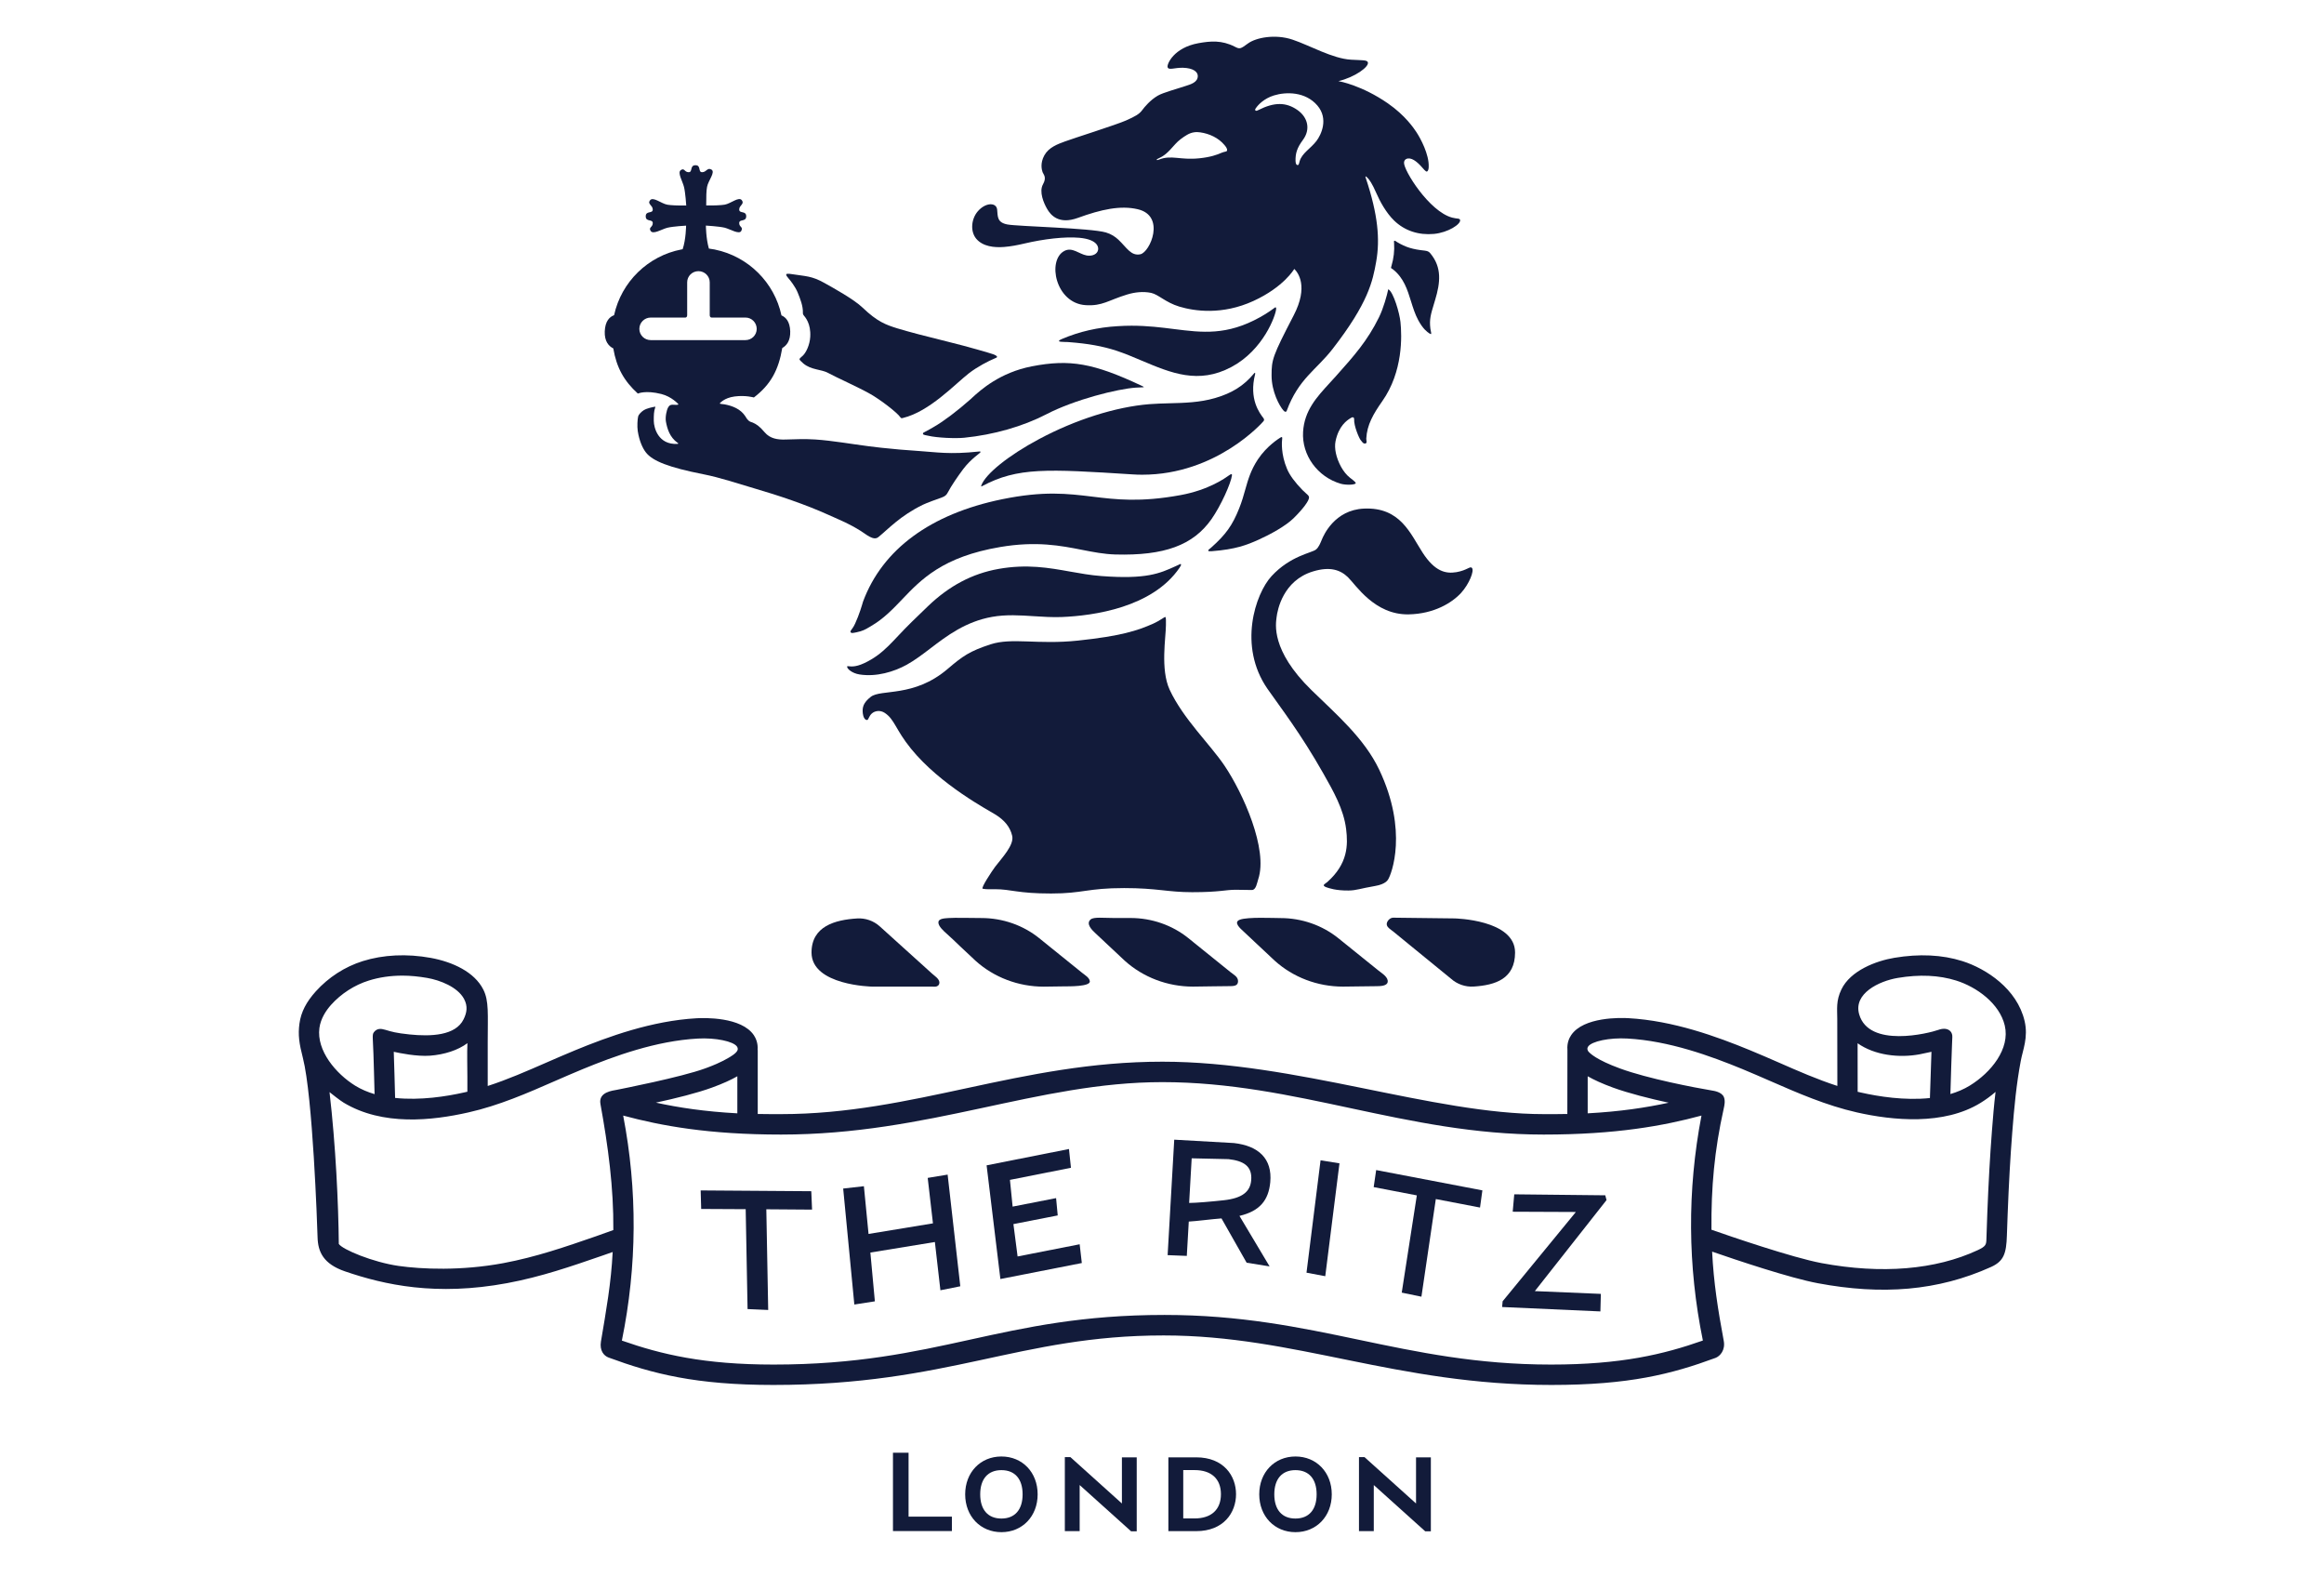 <svg width="140" height="95" viewBox="0 0 140 95" fill="none" xmlns="http://www.w3.org/2000/svg">
<g clip-path="url(#clip0_26017_615)">
<g clip-path="url(#clip1_26017_615)">
<path d="M67.585 90.548L64.498 87.771L64.484 87.757H64.147V92.214H65.04V89.438L68.127 92.214L68.144 92.226H68.477V87.769H67.585V90.548Z" fill="#121B3A"/>
<path d="M72.059 87.769H70.384V92.214H72.059C73.717 92.214 74.46 91.096 74.46 89.989C74.46 88.884 73.717 87.769 72.059 87.769ZM73.55 89.989C73.55 90.918 72.972 91.449 71.96 91.449H71.28V88.537H71.96C72.969 88.534 73.55 89.065 73.55 89.989Z" fill="#121B3A"/>
<path d="M78.041 87.718C76.776 87.718 75.858 88.678 75.858 89.997C75.858 91.316 76.776 92.276 78.041 92.276C79.307 92.276 80.227 91.316 80.227 89.997C80.227 88.678 79.307 87.718 78.041 87.718ZM79.315 89.997C79.315 90.924 78.849 91.455 78.038 91.455C77.228 91.455 76.765 90.924 76.765 89.997C76.765 89.071 77.231 88.54 78.038 88.54C78.852 88.54 79.315 89.071 79.315 89.997Z" fill="#121B3A"/>
<path d="M85.303 90.548L82.216 87.771L82.202 87.757H81.866V92.214H82.758V89.438L85.845 92.214L85.86 92.226H86.196V87.769H85.303V90.548Z" fill="#121B3A"/>
<path d="M54.733 87.492H53.793V92.209H57.343V91.341H54.733V87.492Z" fill="#121B3A"/>
<path d="M60.326 87.718C59.06 87.718 58.143 88.678 58.143 89.997C58.143 91.316 59.06 92.276 60.326 92.276C61.591 92.276 62.509 91.316 62.509 89.997C62.509 88.678 61.594 87.718 60.326 87.718ZM61.603 89.997C61.603 90.924 61.136 91.455 60.326 91.455C59.515 91.455 59.049 90.924 59.049 89.997C59.049 89.071 59.515 88.54 60.326 88.54C61.139 88.54 61.603 89.071 61.603 89.997Z" fill="#121B3A"/>
<path d="M121.962 61.484C121.508 59.554 119.657 58.34 118.211 57.882C116.994 57.498 115.616 57.433 114.116 57.685C113.023 57.868 111.472 58.45 110.927 59.591C110.596 60.283 110.678 60.761 110.678 61.362C110.678 62.229 110.678 64.986 110.684 65.401C109.486 65.014 108.331 64.509 107.128 63.98C106.572 63.738 105.995 63.486 105.419 63.249C103.428 62.43 100.795 61.469 98.092 61.32C97.649 61.294 95.395 61.229 94.647 62.345C94.531 62.515 94.389 62.82 94.423 63.229L94.418 67.09C93.966 67.102 93.494 67.099 93.003 67.099C86.283 67.099 78.075 63.941 70.025 63.941C61.447 63.941 55.033 67.099 47.048 67.099C46.562 67.099 46.093 67.099 45.647 67.09V63.235H45.639C45.672 62.825 45.529 62.523 45.416 62.351C44.667 61.232 42.413 61.3 41.97 61.325C39.267 61.475 36.634 62.435 34.643 63.255C34.067 63.492 33.49 63.743 32.934 63.986C31.731 64.511 30.576 65.017 29.381 65.404V62.758C29.381 61.08 29.463 60.283 29.115 59.597C28.581 58.538 27.274 57.933 25.952 57.69C24.511 57.428 23.091 57.495 21.848 57.885C20.766 58.227 19.792 58.857 19.026 59.704C18.464 60.328 18.134 60.938 18.038 61.653C17.947 62.328 18.021 62.842 18.249 63.726C18.84 66.042 19.108 73.697 19.131 74.522C19.156 75.391 19.475 76.12 20.783 76.569C23.167 77.386 26.271 78.072 30.55 77.278C32.598 76.897 34.397 76.273 36.304 75.615L36.908 75.403C36.815 77.275 36.518 78.914 36.202 80.792C36.112 81.334 36.371 81.651 36.66 81.758C39.3 82.732 41.902 83.41 46.59 83.41C57.185 83.41 61.365 80.428 70.099 80.428C78.075 80.428 84.063 83.41 93.46 83.41C98.149 83.41 100.697 82.755 103.338 81.783C103.626 81.676 103.945 81.306 103.84 80.752C103.49 78.871 103.233 77.261 103.14 75.38C104.597 75.886 107.837 76.973 109.512 77.284C113.376 78.007 116.737 77.75 119.943 76.304C120.711 75.956 120.864 75.493 120.897 74.403C120.912 73.886 120.92 73.64 120.943 73.123C121.013 71.287 121.104 69.68 121.219 68.212C121.338 66.672 121.471 65.285 121.731 63.904C121.852 63.235 122.197 62.481 121.962 61.484ZM28.155 64.884V65.732V65.749C28.084 65.766 28.014 65.782 27.943 65.797C26.918 66.028 25.328 66.285 23.802 66.124C23.777 65.367 23.749 63.964 23.723 63.418C23.721 63.362 23.721 63.345 23.721 63.345C24.068 63.421 25.105 63.639 25.912 63.579C26.76 63.514 27.584 63.255 28.158 62.825C28.13 63.32 28.155 64.463 28.155 64.884ZM19.241 61.913C19.32 61.323 19.665 60.831 19.939 60.523C20.546 59.845 21.356 59.323 22.215 59.055C22.842 58.857 23.528 58.758 24.243 58.758C24.729 58.758 25.226 58.809 25.732 58.896C26.503 59.029 27.562 59.439 27.952 60.156C28.197 60.611 28.118 60.995 27.929 61.385C27.446 62.376 25.955 62.433 24.667 62.3C23.848 62.215 23.596 62.136 23.218 62.023C22.944 61.941 22.712 61.921 22.523 62.167C22.458 62.252 22.447 62.34 22.458 62.588C22.469 62.845 22.48 63.144 22.497 63.483C22.52 63.955 22.543 65.26 22.565 65.895C22.153 65.774 21.757 65.607 21.399 65.387C20.232 64.664 19.06 63.272 19.241 61.913ZM36.171 66.489C36.634 69.036 36.97 71.533 36.948 74.081L35.905 74.454C34.044 75.098 32.287 75.705 30.327 76.072C27.774 76.549 25.393 76.437 24.017 76.242C22.469 76.021 20.628 75.253 20.41 74.917C20.388 72.51 20.224 68.969 19.851 65.774C20.04 65.921 20.447 66.251 20.701 66.407C23.051 67.825 26.037 67.489 28.214 66.997C30.059 66.582 31.77 65.833 33.425 65.108C33.976 64.867 34.547 64.619 35.109 64.387C37.01 63.605 39.515 62.687 42.037 62.548C43.099 62.489 44.184 62.712 44.399 63.034C44.438 63.094 44.458 63.175 44.432 63.243C44.362 63.444 43.967 63.661 43.87 63.718C43.772 63.777 43.673 63.831 43.571 63.882C43.438 63.949 43.306 64.012 43.17 64.071C43.001 64.144 42.831 64.215 42.656 64.28C42.594 64.302 42.535 64.325 42.472 64.348C41.02 64.879 37.4 65.585 37.168 65.633C36.934 65.684 36.035 65.751 36.171 66.489ZM44.418 64.819V67.051C42.458 66.946 40.885 66.706 39.512 66.407C40.704 66.15 41.998 65.828 42.893 65.5C43.546 65.263 44.043 65.034 44.418 64.819ZM93.443 82.182C84.47 82.182 79.278 79.193 70.15 79.193C60.261 79.193 56.584 82.182 46.602 82.182C42.388 82.182 39.837 81.569 37.462 80.738C38.38 76.239 38.408 71.689 37.541 67.186C39.826 67.802 42.687 68.33 47.054 68.33C55.985 68.33 62.49 65.172 70.02 65.172C78.087 65.172 84.665 68.33 92.989 68.33C97.352 68.33 100.216 67.802 102.499 67.186C101.634 71.689 101.663 76.239 102.583 80.735C100.211 81.569 97.66 82.182 93.443 82.182ZM95.644 67.051V64.819C96.019 65.034 96.516 65.263 97.172 65.503C98.118 65.847 99.386 66.164 100.521 66.412C99.157 66.709 97.59 66.946 95.644 67.051ZM119.996 68.11C119.881 69.596 119.79 71.217 119.717 73.07C119.697 73.59 119.677 74.112 119.663 74.632C119.655 74.954 119.629 75.064 119.143 75.29C116.599 76.476 113.345 76.744 109.735 76.072C107.964 75.742 104.174 74.437 103.1 74.061C103.078 71.522 103.275 69.293 103.837 66.774C103.885 66.562 103.939 66.297 103.849 66.073C103.716 65.751 103.205 65.692 103.168 65.684C102.086 65.503 99.265 64.963 97.593 64.35C96.155 63.825 95.793 63.435 95.725 63.37C95.68 63.328 95.646 63.274 95.632 63.218C95.61 63.125 95.655 63.054 95.669 63.032C95.884 62.709 96.965 62.486 98.03 62.546C100.55 62.684 103.055 63.602 104.959 64.384C105.521 64.616 106.091 64.865 106.642 65.105C108.297 65.828 110.009 66.576 111.853 66.994C114.031 67.486 117.093 67.785 119.307 66.424C119.612 66.237 119.92 66.014 120.214 65.76C120.121 66.534 120.056 67.316 119.996 68.11ZM111.904 62.831C112.938 63.56 114.404 63.724 115.633 63.498C115.714 63.483 116.031 63.416 116.353 63.345C116.327 64.127 116.291 65.201 116.26 66.13C114.734 66.291 113.144 66.034 112.119 65.802C112.048 65.785 111.978 65.768 111.907 65.754C111.904 65.071 111.904 63.862 111.904 62.831ZM118.66 65.382C118.302 65.602 117.906 65.768 117.494 65.89C117.533 64.684 117.559 63.593 117.59 62.944C117.598 62.743 117.601 62.534 117.61 62.45C117.632 62.13 117.341 61.817 116.757 62.029C116.214 62.224 112.582 63.142 111.997 61.083C111.644 59.837 113.184 59.089 114.322 58.896C115.63 58.676 116.813 58.73 117.844 59.055C119.073 59.441 120.454 60.43 120.77 61.766C121.098 63.164 119.948 64.591 118.66 65.382Z" fill="#121B3A"/>
<path d="M42.209 71.694L42.24 72.81L44.921 72.824L45.034 78.84L46.277 78.894L46.164 72.83L48.92 72.85L48.873 71.742L42.209 71.694Z" fill="#121B3A"/>
<path d="M55.886 70.94L56.202 73.677L52.322 74.315L52.042 71.44L50.794 71.581L51.466 78.566L52.703 78.374L52.432 75.436L56.318 74.801L56.651 77.707L57.849 77.467L57.086 70.742L55.886 70.94Z" fill="#121B3A"/>
<path d="M61.301 75.671L61.049 73.722L63.718 73.2L63.62 72.157L61.001 72.669L60.84 71.059L64.515 70.33L64.396 69.2L59.434 70.183L60.264 77.03L65.17 76.067L65.04 74.937L61.301 75.671Z" fill="#121B3A"/>
<path d="M74.333 68.841L70.737 68.638L70.339 75.592L71.494 75.637L71.613 73.57C72.107 73.544 72.935 73.428 73.584 73.38L75.098 76.047L76.482 76.27L74.666 73.228C75.889 72.94 76.417 72.293 76.522 71.2C76.654 69.774 75.807 69.008 74.333 68.841ZM75.372 71.096C75.31 71.771 74.833 72.163 73.728 72.285C72.969 72.369 72.036 72.448 71.635 72.448L71.788 69.76L74.005 69.81C74.898 69.912 75.454 70.22 75.372 71.096Z" fill="#121B3A"/>
<path d="M78.705 76.648L79.835 76.86L80.691 70.062L79.552 69.881L78.705 76.648Z" fill="#121B3A"/>
<path d="M82.752 71.494L85.351 71.993L84.442 77.849L85.628 78.094L86.495 72.214L89.158 72.725L89.3 71.691L82.902 70.468L82.752 71.494Z" fill="#121B3A"/>
<path d="M96.703 71.988L91.22 71.929L91.127 72.977L94.932 72.993L90.52 78.371L90.489 78.716L96.409 78.981L96.437 77.925L92.46 77.758L96.779 72.276L96.703 71.988Z" fill="#121B3A"/>
<path d="M83.798 16.131C83.803 16.159 83.826 16.165 83.843 16.176C83.865 16.19 83.888 16.204 83.908 16.218C84.563 16.732 84.786 17.453 85.001 18.147C85.12 18.529 85.244 18.927 85.436 19.283C85.732 19.831 85.99 20 86.1 20.074C86.17 20.125 86.198 20.122 86.204 20.119C86.207 20.116 86.213 20.11 86.215 20.102C86.224 20.076 86.21 20.012 86.196 19.949C86.184 19.898 86.173 19.845 86.167 19.788C86.1 19.232 86.19 18.938 86.385 18.294L86.45 18.077C86.778 16.998 86.857 16.108 86.179 15.275C86.145 15.235 86.111 15.193 86.066 15.165C86.009 15.128 85.933 15.105 85.831 15.094C85.1 15.018 84.682 14.891 84.176 14.588C84.134 14.563 84.029 14.478 83.995 14.498C83.962 14.518 83.978 14.605 83.981 14.642C84.012 15.102 83.959 15.557 83.82 16.029C83.806 16.083 83.792 16.102 83.798 16.131Z" fill="#121B3A"/>
<path d="M62.162 22.062C60.227 22.438 59.066 23.494 58.572 23.946C58.529 23.986 58.493 24.02 58.459 24.051C57.693 24.731 56.838 25.378 56.278 25.697L56.191 25.748C56.089 25.808 55.959 25.884 55.685 26.028C55.665 26.039 55.598 26.056 55.598 26.127C55.598 26.2 55.812 26.217 55.914 26.242C56.453 26.37 57.555 26.415 58.078 26.364C59.863 26.186 61.622 25.68 63.035 24.949C64.738 24.065 67.322 23.418 68.427 23.345C68.528 23.336 68.613 23.333 68.684 23.333C68.788 23.33 68.895 23.325 68.909 23.308C68.901 23.294 68.828 23.26 68.771 23.232C65.873 21.87 64.453 21.619 62.162 22.062Z" fill="#121B3A"/>
<path d="M85.698 33.281C84.961 32.14 84.357 30.53 82.162 30.631C80.391 30.713 79.733 32.244 79.626 32.504C79.538 32.71 79.451 32.956 79.27 33.1C79.021 33.301 77.733 33.47 76.601 34.696C75.621 35.758 74.567 38.91 76.355 41.486C77.135 42.607 78.352 44.167 79.713 46.573C80.312 47.632 80.942 48.72 81.092 49.931C81.21 50.895 81.202 52.016 79.959 53.12C79.922 53.154 79.761 53.253 79.744 53.301C79.733 53.335 79.773 53.391 79.894 53.434C80.055 53.49 80.468 53.64 81.241 53.632C81.719 53.626 81.933 53.513 82.832 53.36C83.484 53.25 83.603 52.993 83.628 52.954C83.817 52.651 84.843 50.061 83.086 46.358C82.182 44.455 80.487 43.011 78.999 41.557C76.539 39.153 76.861 37.557 76.9 37.193C76.954 36.721 77.298 34.964 79.092 34.416C80.117 34.103 80.742 34.32 81.199 34.761C81.674 35.218 82.803 37.038 84.857 37.001C86.393 36.972 87.478 36.3 88.023 35.702C88.492 35.185 88.831 34.374 88.67 34.202C88.557 34.077 88.39 34.346 87.735 34.459C87.091 34.566 86.436 34.422 85.698 33.281Z" fill="#121B3A"/>
<path d="M51.991 36.23C51.971 36.283 51.951 36.354 51.926 36.447C51.841 36.749 51.547 37.586 51.361 37.826C51.245 37.975 51.217 38.029 51.237 38.066C51.282 38.148 51.364 38.128 51.598 38.08C51.971 38.004 52.112 37.919 52.426 37.735L52.477 37.704C53.236 37.261 53.776 36.693 54.349 36.094C55.493 34.894 56.793 33.532 60.253 32.945C62.436 32.575 63.902 32.863 65.193 33.117C65.871 33.25 66.509 33.374 67.184 33.394C70.147 33.476 71.878 32.835 72.98 31.267C73.55 30.454 74.163 29.089 74.217 28.612C74.22 28.587 74.208 28.564 74.189 28.558C74.155 28.55 74.095 28.584 73.994 28.657C73.841 28.767 72.836 29.505 71.116 29.818C68.692 30.262 67.226 30.084 65.811 29.911C64.3 29.728 62.871 29.555 60.368 30.067C56.058 30.951 53.16 33.083 51.991 36.23Z" fill="#121B3A"/>
<path d="M60.484 14.874C60.896 14.843 61.303 14.761 61.704 14.668C62.896 14.388 64.153 14.244 65.017 14.32C66.178 14.425 66.226 14.939 66.116 15.15C66.009 15.36 65.721 15.433 65.458 15.385C65.006 15.303 64.594 14.86 64.116 15.114C63.066 15.67 63.58 18.272 65.41 18.379C66.421 18.438 66.757 18.085 67.898 17.738C68.362 17.596 68.867 17.54 69.344 17.639C69.782 17.732 70.214 18.215 71.039 18.464C71.957 18.741 73.629 18.986 75.51 18.125C77.346 17.283 77.968 16.196 77.968 16.196C78.188 16.407 78.843 17.244 77.931 18.997C76.649 21.466 76.603 21.664 76.601 22.607C76.598 23.579 77.075 24.454 77.318 24.723C77.352 24.759 77.397 24.805 77.448 24.799C77.471 24.796 77.493 24.785 77.507 24.754C78.228 22.797 79.287 22.297 80.289 21C82.425 18.241 82.693 16.95 82.905 15.744C83.136 14.425 83.018 12.942 82.278 10.727C82.252 10.654 82.252 10.634 82.258 10.629C82.275 10.606 82.36 10.688 82.374 10.702C82.484 10.806 82.662 11.055 82.911 11.628C83.122 12.12 83.504 12.82 83.984 13.284C84.619 13.899 85.461 14.173 86.382 14.088C87.229 14.009 88.009 13.501 87.958 13.25C87.935 13.137 87.769 13.185 87.478 13.106C86.094 12.736 84.546 10.244 84.58 9.792C84.585 9.702 84.625 9.617 84.715 9.575C85.001 9.442 85.357 9.733 85.625 10.033C85.713 10.131 85.899 10.363 85.961 10.332C86.054 10.284 86.063 10.137 86.066 10.047C86.097 9.309 85.577 8.332 85.314 7.94C85.176 7.736 84.665 6.957 83.603 6.222C82.046 5.146 80.713 4.9 80.628 4.886C81.609 4.655 82.512 4.011 82.397 3.742C82.337 3.604 82.046 3.635 81.385 3.595C80.272 3.531 78.9 2.734 77.863 2.387C76.827 2.039 75.669 2.26 75.183 2.615C74.719 2.957 74.686 2.966 74.381 2.81C73.595 2.409 72.918 2.471 72.194 2.601C70.712 2.87 70.291 3.858 70.336 4.039C70.39 4.254 70.754 4.067 71.265 4.081C71.872 4.098 72.141 4.319 72.155 4.556C72.177 4.968 71.689 5.087 71.46 5.166C70.935 5.344 70.065 5.573 69.74 5.765C69.302 6.022 68.957 6.428 68.802 6.64C68.633 6.872 68.384 7.01 67.839 7.253C67.263 7.51 64.614 8.346 64.162 8.516C63.71 8.682 63.179 8.874 62.913 9.355C62.648 9.835 62.758 10.227 62.806 10.369C62.857 10.51 63.074 10.668 62.828 11.106C62.586 11.546 62.871 12.227 63.085 12.591C63.286 12.936 63.766 13.546 64.93 13.123C66.348 12.606 67.497 12.36 68.534 12.6C70.237 12.993 69.282 15.193 68.695 15.314C68.13 15.43 67.879 14.913 67.37 14.433C67.181 14.258 66.941 14.094 66.624 14.001C65.704 13.73 61.297 13.637 60.685 13.518C60.072 13.399 60.108 13.066 60.069 12.625C60.029 12.182 59.377 12.174 58.9 12.73C58.521 13.173 58.431 13.908 58.803 14.371C59.205 14.854 59.905 14.919 60.484 14.874ZM75.657 6.51C75.787 6.318 76.146 5.931 76.742 5.748C77.473 5.522 78.64 5.513 79.36 6.355C80.049 7.16 79.586 8.118 79.306 8.488C78.953 8.951 78.428 9.222 78.29 9.716C78.267 9.795 78.25 9.922 78.194 9.937C78.112 9.956 78.05 9.888 78.044 9.696C78.035 9.244 78.126 8.917 78.49 8.425C78.959 7.796 78.792 7.07 78.16 6.626C77.479 6.149 76.77 6.14 75.804 6.629C75.759 6.652 75.671 6.702 75.626 6.649C75.581 6.592 75.657 6.51 75.657 6.51ZM69.768 9.55C70.135 9.383 70.311 9.239 70.802 8.677C70.98 8.473 71.251 8.273 71.505 8.123C71.793 7.954 72.064 7.934 72.305 7.971C72.853 8.05 73.4 8.301 73.759 8.73C73.833 8.818 73.951 8.959 73.917 9.072C73.895 9.148 73.759 9.123 73.587 9.202C73.327 9.318 72.934 9.462 72.257 9.533C71.076 9.657 70.579 9.312 69.819 9.612C69.731 9.646 69.689 9.651 69.683 9.629C69.675 9.606 69.7 9.581 69.768 9.55Z" fill="#121B3A"/>
<path d="M59.165 29.276C61.309 28.135 63.063 28.242 68.221 28.57C68.418 28.584 68.616 28.59 68.811 28.59C73.299 28.59 76.076 25.415 76.109 25.372C76.143 25.33 76.149 25.313 76.149 25.274C76.149 25.24 76.118 25.192 76.118 25.192C75.875 24.875 75.228 24.036 75.609 22.537C75.612 22.523 75.618 22.494 75.612 22.474C75.598 22.429 75.567 22.46 75.536 22.5C74.94 23.223 74.22 23.678 73.195 23.974C72.268 24.243 71.336 24.265 70.435 24.288C70.04 24.299 69.63 24.31 69.235 24.341C67.212 24.505 64.794 25.271 62.603 26.44C60.753 27.426 59.36 28.547 59.111 29.245C59.109 29.256 59.1 29.27 59.114 29.29C59.134 29.301 59.157 29.282 59.165 29.276Z" fill="#121B3A"/>
<path d="M64.394 20.605C65.566 20.695 66.396 20.845 67.258 21.122C67.769 21.291 68.28 21.509 68.774 21.718C70.534 22.46 72.192 23.164 74.183 22.102C76.121 21.068 76.847 18.992 76.875 18.616C76.886 18.515 76.847 18.492 76.813 18.517C76.641 18.642 76.319 18.876 75.915 19.099C73.898 20.221 72.424 20.031 70.718 19.817C69.963 19.721 69.127 19.616 68.167 19.616C67.899 19.616 67.619 19.625 67.331 19.644C66.145 19.712 65.018 19.969 63.978 20.413C63.786 20.494 63.792 20.526 63.795 20.551C63.82 20.585 64.029 20.593 64.165 20.596C64.238 20.596 64.317 20.596 64.394 20.605Z" fill="#121B3A"/>
<path d="M83.634 17.416C83.631 17.424 83.628 17.439 83.622 17.456C83.552 17.783 83.346 18.549 83.074 19.105C82.38 20.52 81.561 21.441 80.521 22.605L80.453 22.681C80.335 22.814 80.216 22.941 80.1 23.068C79.318 23.921 78.578 24.723 78.499 26.003C78.411 27.409 79.366 28.723 80.761 29.132C81.08 29.225 81.64 29.206 81.671 29.101C81.688 29.039 81.382 28.819 81.315 28.765C81.106 28.598 80.928 28.372 80.778 28.098C80.49 27.564 80.368 26.997 80.453 26.579C80.645 25.633 81.165 25.305 81.335 25.198L81.366 25.178C81.414 25.144 81.479 25.113 81.529 25.141C81.563 25.161 81.577 25.195 81.575 25.245C81.552 25.664 81.888 26.415 81.964 26.5C82.052 26.596 82.106 26.731 82.244 26.711C82.382 26.695 82.3 26.514 82.306 26.412C82.349 25.584 82.727 24.935 83.266 24.167C84.526 22.379 84.453 20.232 84.365 19.393C84.309 18.851 83.953 17.631 83.656 17.436C83.653 17.427 83.642 17.422 83.634 17.416Z" fill="#121B3A"/>
<path d="M77.228 26.333C77.208 26.319 77.189 26.316 77.129 26.355C77.067 26.395 76.319 26.847 75.773 27.672C75.347 28.318 75.186 28.886 75.016 29.485C74.918 29.838 74.813 30.208 74.649 30.617C74.243 31.637 73.85 32.188 72.969 32.973C72.929 33.01 72.887 33.041 72.853 33.069C72.808 33.106 72.774 33.134 72.788 33.168C72.802 33.205 72.876 33.205 73.003 33.196C74.426 33.086 75.096 32.829 75.819 32.504C76.522 32.188 77.445 31.682 77.926 31.211C78.491 30.654 78.858 30.163 78.858 29.962C78.858 29.878 78.813 29.835 78.686 29.722C78.626 29.671 78.553 29.604 78.468 29.519C78.002 29.041 77.697 28.626 77.536 28.248C77.157 27.361 77.214 26.604 77.242 26.395C77.242 26.389 77.248 26.35 77.228 26.333Z" fill="#121B3A"/>
<path d="M51.121 40.125C51.079 40.122 51.039 40.108 51.033 40.145C51.011 40.266 51.322 40.548 51.776 40.619C52.796 40.78 53.855 40.458 54.623 40.034C55.106 39.766 55.564 39.419 56.05 39.049C57.041 38.292 58.168 37.436 59.767 37.151C60.606 37.001 61.459 37.057 62.286 37.111C62.828 37.148 63.388 37.179 63.944 37.162C65.896 37.083 69.415 36.588 71.051 34.202C71.127 34.094 71.166 34.013 71.141 33.981C71.116 33.95 71.07 33.984 70.991 34.021L70.805 34.106C69.867 34.532 69.059 34.899 66.348 34.693C65.698 34.645 65.074 34.532 64.469 34.425C63.193 34.196 61.871 33.959 60.151 34.264C58.575 34.544 57.185 35.278 55.903 36.507C55.572 36.823 55.239 37.145 54.917 37.461C53.759 38.591 53.273 39.371 52.064 39.938C51.494 40.207 51.209 40.127 51.121 40.125Z" fill="#121B3A"/>
<path d="M59.199 53.524C59.414 53.572 59.727 53.553 59.939 53.553C60.922 53.553 61.289 53.812 63.317 53.812C65.249 53.812 65.489 53.485 67.723 53.485C69.712 53.485 70.328 53.733 71.819 53.733C73.483 53.733 73.807 53.587 74.434 53.587C74.782 53.587 75.101 53.601 75.415 53.601C75.669 53.601 75.728 53.16 75.796 52.954C76.403 51.155 74.883 47.768 73.762 46.107C72.903 44.833 71.274 43.288 70.46 41.537C69.893 40.311 70.237 38.368 70.237 37.651C70.237 37.439 70.251 37.179 70.198 37.159C70.158 37.145 69.845 37.394 69.477 37.557C68.526 37.978 67.534 38.306 64.936 38.58C62.512 38.837 60.964 38.385 59.671 38.806C58.403 39.221 57.996 39.512 57.081 40.292C55.05 42.023 53.07 41.484 52.454 41.969C52.014 42.317 51.932 42.594 51.977 42.969C51.999 43.173 52.101 43.382 52.242 43.362C52.319 43.351 52.344 43.125 52.525 42.966C52.703 42.811 53.022 42.749 53.304 42.938C53.9 43.337 53.943 43.935 54.875 45.085C56.668 47.294 59.566 48.802 59.996 49.076C60.479 49.384 60.846 49.776 60.976 50.341C61.1 50.886 60.377 51.646 59.956 52.191C59.747 52.471 59.069 53.496 59.199 53.524Z" fill="#121B3A"/>
<path d="M48.05 17.611C48.206 17.992 48.384 18.436 48.367 18.854C48.364 18.899 48.378 18.944 48.406 18.978C48.502 19.099 48.858 19.475 48.81 20.283C48.782 20.766 48.567 21.221 48.37 21.413C48.276 21.503 48.175 21.574 48.163 21.627C48.155 21.667 48.24 21.76 48.398 21.893C48.872 22.288 49.474 22.235 49.881 22.458C50.381 22.732 51.686 23.308 52.443 23.737C53.039 24.076 54.047 24.844 54.242 25.135C54.287 25.206 54.341 25.186 54.397 25.172C56.002 24.782 57.521 23.141 58.366 22.483C58.874 22.088 59.56 21.735 59.925 21.585C59.99 21.557 60.072 21.528 60.066 21.489C60.06 21.435 59.939 21.373 59.829 21.334C59.642 21.268 58.309 20.876 57.143 20.591C55.84 20.271 54.705 19.975 54.05 19.774C53.369 19.562 52.849 19.376 51.962 18.526C51.44 18.023 50.166 17.323 49.666 17.043C48.887 16.608 48.553 16.645 47.695 16.509C47.593 16.492 47.531 16.487 47.452 16.489C47.325 16.489 47.322 16.563 47.517 16.786C47.601 16.874 47.912 17.272 48.05 17.611Z" fill="#121B3A"/>
<path d="M36.945 20.983C37.145 22.147 37.589 22.943 38.425 23.703C38.425 23.703 38.879 23.488 39.837 23.729C40.467 23.887 40.865 24.339 40.865 24.339C40.879 24.409 40.673 24.375 40.518 24.375C40.345 24.375 40.289 24.46 40.224 24.584C40.181 24.669 40.057 25.093 40.119 25.412C40.198 25.822 40.34 26.322 40.809 26.663C40.817 26.669 40.859 26.68 40.857 26.709C40.851 26.737 40.814 26.734 40.803 26.734C39.656 26.796 39.391 25.768 39.385 25.358C39.382 25.003 39.388 24.785 39.467 24.55C39.472 24.531 39.484 24.511 39.478 24.5C39.472 24.491 39.456 24.491 39.439 24.497C39.34 24.517 38.987 24.576 38.775 24.709C38.651 24.788 38.478 24.946 38.442 25.087C38.405 25.24 38.374 25.663 38.419 25.963C38.512 26.553 38.707 26.985 38.905 27.242C39.312 27.773 40.309 28.155 42.365 28.561C43.404 28.765 44.424 29.118 45.438 29.412C46.898 29.838 48.517 30.378 49.932 31.019C50.708 31.369 51.132 31.527 51.861 31.982C52.169 32.174 52.618 32.586 52.911 32.349C53.519 31.858 54.222 31.067 55.6 30.397C55.829 30.287 56.4 30.078 56.753 29.954C56.942 29.886 57.027 29.79 57.081 29.686C57.329 29.217 57.708 28.677 58.021 28.256C58.504 27.615 59.066 27.282 59.066 27.231C59.066 27.174 59.027 27.186 58.964 27.194C57.196 27.384 56.417 27.231 55.369 27.163C54.598 27.112 53.844 27.05 53.081 26.965C52.838 26.937 52.592 26.909 52.349 26.878C51.327 26.748 50.141 26.536 49.11 26.468C48.505 26.429 47.904 26.451 47.302 26.471C46.859 26.485 46.39 26.423 46.068 26.039C45.746 25.658 45.559 25.545 45.347 25.451C45.302 25.432 45.252 25.421 45.206 25.401C45.037 25.327 44.958 25.161 44.896 25.065C44.61 24.632 44.136 24.446 43.65 24.353C43.554 24.333 43.359 24.333 43.359 24.296C43.359 24.296 43.602 23.966 44.252 23.878C44.91 23.791 45.415 23.938 45.415 23.938C46.435 23.158 46.901 22.28 47.124 20.961C47.384 20.811 47.621 20.528 47.604 19.952C47.582 19.359 47.336 19.105 47.076 18.995C46.65 17.009 45.074 15.444 43.074 15.032C43.074 15.032 43.045 15.021 42.873 14.998L42.704 14.97C42.529 14.365 42.523 13.586 42.523 13.586C42.523 13.586 43.305 13.631 43.656 13.713C43.997 13.803 44.537 14.145 44.656 13.905C44.783 13.651 44.531 13.69 44.531 13.436C44.531 13.171 44.952 13.385 44.952 13.024C44.952 12.668 44.531 12.883 44.531 12.617C44.531 12.357 44.862 12.295 44.692 12.063C44.514 11.815 44.029 12.261 43.656 12.326C43.435 12.363 43.029 12.38 42.543 12.374V12.357C42.54 11.868 42.551 11.465 42.594 11.256C42.659 10.877 43.122 10.36 42.853 10.21C42.605 10.072 42.56 10.371 42.297 10.371C42.034 10.371 42.252 9.951 41.899 9.951C41.534 9.951 41.746 10.371 41.484 10.371C41.224 10.371 41.238 10.092 41.015 10.244C40.792 10.389 41.116 10.902 41.204 11.258C41.291 11.603 41.34 12.383 41.34 12.383L41.309 12.377C40.817 12.383 40.422 12.366 40.204 12.329C39.831 12.264 39.343 11.82 39.156 12.066C38.984 12.292 39.323 12.36 39.323 12.62C39.323 12.885 38.899 12.671 38.899 13.027C38.899 13.388 39.323 13.173 39.323 13.439C39.323 13.696 39.054 13.682 39.196 13.908C39.343 14.142 39.854 13.806 40.204 13.716C40.554 13.631 41.331 13.589 41.331 13.589C41.331 13.589 41.323 14.428 41.122 15.012C41.091 15.015 41.06 15.021 41.06 15.021C39.032 15.41 37.43 16.978 36.993 18.983C36.724 19.082 36.456 19.334 36.431 19.958C36.408 20.557 36.671 20.848 36.945 20.983ZM39.199 19.125H41.289C41.334 19.125 41.396 19.085 41.396 18.986V17.003C41.396 16.631 41.698 16.331 42.077 16.331C42.45 16.331 42.755 16.631 42.755 17.003V18.986C42.755 19.065 42.803 19.125 42.862 19.125H44.91C45.282 19.125 45.585 19.43 45.585 19.808C45.585 20.181 45.282 20.483 44.91 20.483H39.199C38.82 20.483 38.515 20.181 38.515 19.808C38.515 19.43 38.823 19.125 39.199 19.125Z" fill="#121B3A"/>
<path d="M57.035 56.238C57.301 56.47 57.552 56.721 57.809 56.964C58.126 57.261 58.442 57.557 58.761 57.857C59.868 58.86 61.343 59.422 62.877 59.422C63.283 59.416 63.687 59.41 64.094 59.405C64.371 59.402 65.69 59.427 65.653 59.097C65.627 58.877 65.359 58.727 65.195 58.594C65.012 58.444 64.828 58.297 64.642 58.148C64.17 57.767 63.696 57.385 63.224 57.004C63.018 56.837 62.812 56.671 62.605 56.504C61.634 55.722 60.399 55.289 59.12 55.289C58.699 55.289 57.431 55.261 57.151 55.289C56.962 55.309 56.53 55.298 56.53 55.555C56.527 55.784 56.843 56.069 57.035 56.238Z" fill="#121B3A"/>
<path d="M65.975 56.19C66.238 56.436 66.501 56.685 66.763 56.93C67.091 57.238 67.421 57.546 67.749 57.854C68.856 58.857 70.331 59.419 71.864 59.419C72.265 59.413 72.666 59.407 73.067 59.402C73.387 59.399 73.703 59.393 74.022 59.391C74.259 59.388 74.587 59.41 74.581 59.091C74.579 58.823 74.322 58.704 74.135 58.554C73.94 58.396 73.743 58.238 73.548 58.08C73.073 57.696 72.599 57.315 72.121 56.93C71.943 56.786 71.765 56.645 71.59 56.501C70.619 55.719 69.384 55.287 68.105 55.287H67.111C66.475 55.287 65.896 55.213 65.704 55.371C65.391 55.637 65.794 56.021 65.975 56.19Z" fill="#121B3A"/>
<path d="M74.918 56.103C75.189 56.357 75.46 56.611 75.731 56.866C76.081 57.196 76.434 57.524 76.785 57.854C77.892 58.857 79.366 59.419 80.9 59.419C81.27 59.413 81.643 59.411 82.013 59.405C82.323 59.402 82.631 59.397 82.942 59.394C83.157 59.391 83.555 59.382 83.594 59.145C83.642 58.854 83.272 58.637 83.032 58.445C82.792 58.253 82.552 58.058 82.312 57.866C81.826 57.476 81.343 57.083 80.858 56.694C80.781 56.631 80.705 56.569 80.626 56.507C79.654 55.725 78.42 55.292 77.141 55.292C76.691 55.292 75.18 55.216 74.7 55.386C74.265 55.541 74.728 55.925 74.918 56.103Z" fill="#121B3A"/>
<path d="M48.887 57.366C48.887 59.354 52.533 59.419 52.533 59.419H56.134C56.273 59.419 56.417 59.456 56.533 59.337C56.578 59.289 56.595 59.213 56.589 59.145C56.564 58.939 56.301 58.775 56.157 58.645C55.976 58.484 55.798 58.32 55.62 58.159C55.214 57.792 54.804 57.422 54.397 57.055C54.056 56.744 53.711 56.437 53.369 56.126C53.245 56.013 53.121 55.903 52.996 55.79C52.629 55.459 52.135 55.281 51.627 55.315C50.316 55.397 48.887 55.778 48.887 57.366Z" fill="#121B3A"/>
<path d="M84.075 55.27H83.905C83.713 55.278 83.493 55.521 83.546 55.719C83.591 55.88 83.815 56.01 83.939 56.108C84.269 56.377 84.6 56.648 84.93 56.919C85.758 57.594 86.583 58.266 87.407 58.941C87.775 59.272 88.272 59.45 88.777 59.416C90.085 59.331 91.269 58.953 91.269 57.365C91.269 55.377 87.622 55.312 87.622 55.312L84.075 55.27Z" fill="#121B3A"/>
</g>
</g>
<defs>
<clipPath id="clip0_26017_615">
<rect width="140" height="93.32" fill="white" transform="translate(0 0.7)"/>
</clipPath>
<clipPath id="clip1_26017_615">
<rect width="104.083" height="93.33" fill="white" transform="translate(17.959 0.7)"/>
</clipPath>
</defs>
</svg>
